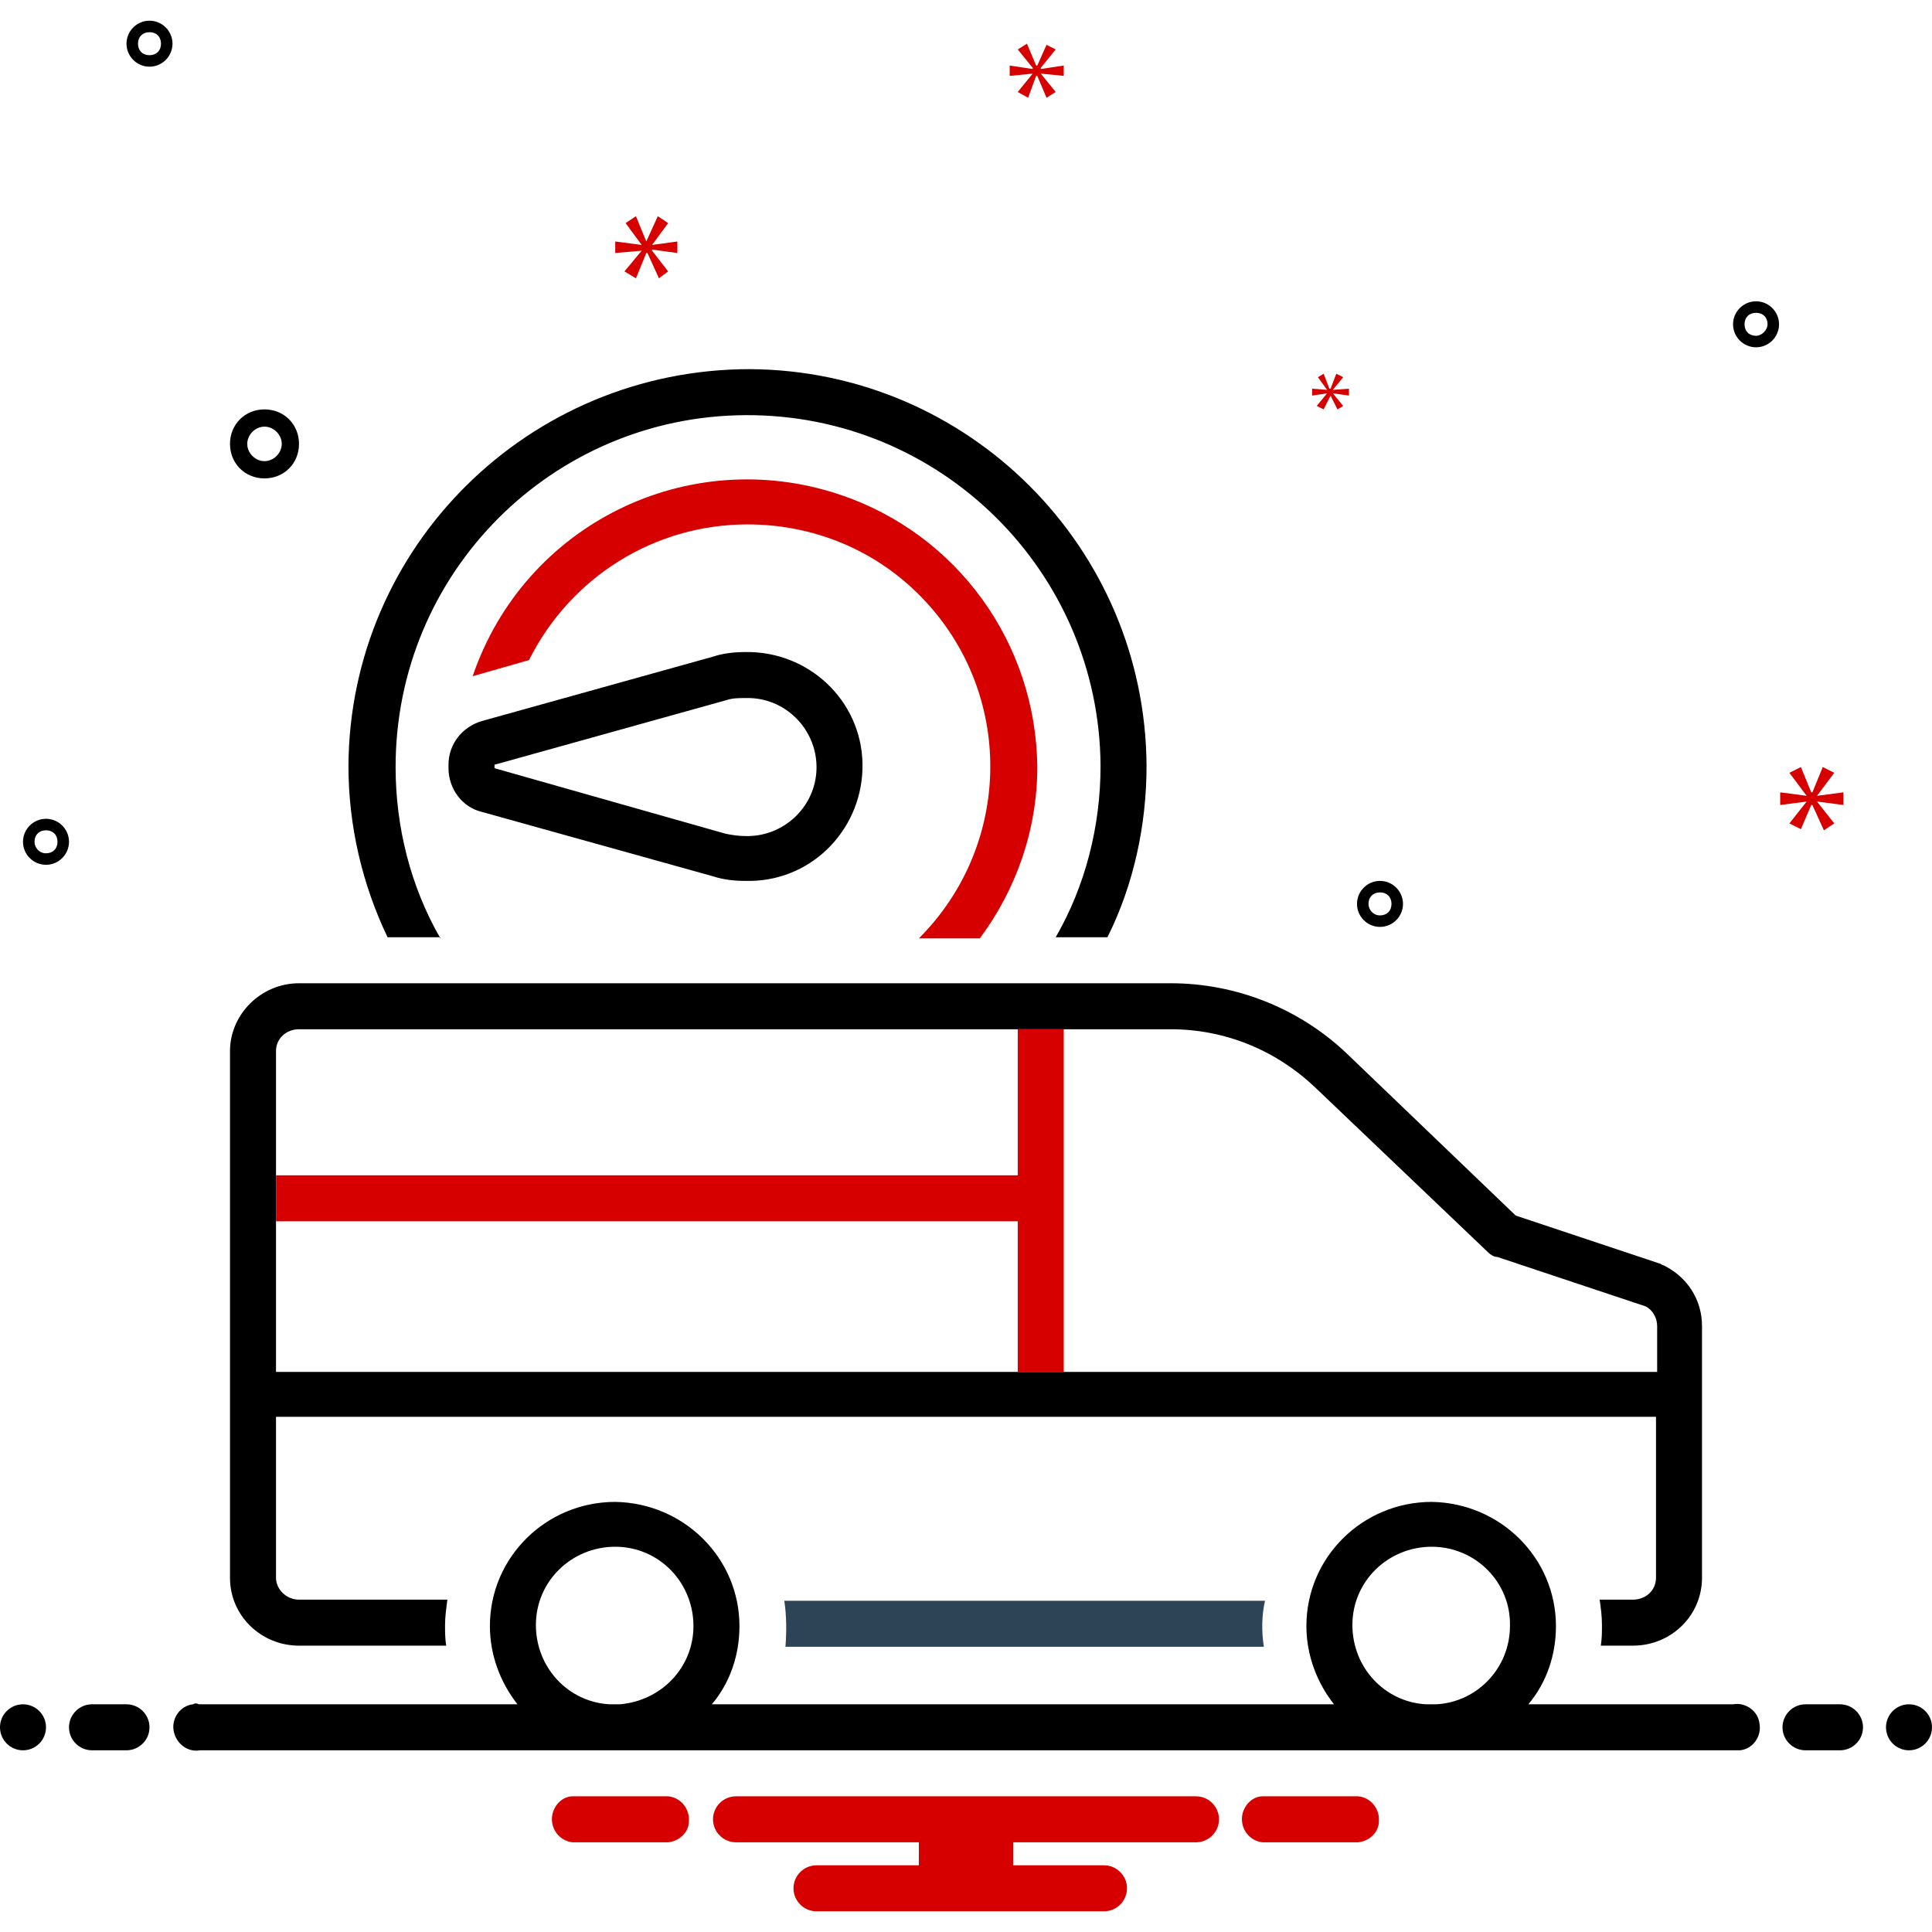 <?xml version="1.0" encoding="utf-8"?>
<!-- Generator: Adobe Illustrator 24.0.2, SVG Export Plug-In . SVG Version: 6.00 Build 0)  -->
<svg version="1.1" id="Слой_1" xmlns="http://www.w3.org/2000/svg" xmlns:xlink="http://www.w3.org/1999/xlink" x="0px" y="0px"
	 viewBox="0 0 168 168" style="enable-background:new 0 0 168 168;" xml:space="preserve">
<style type="text/css">
	.st0{fill:#D60000;}
	.st1{fill:#2D4356;}
</style>
<path d="M65.3,76.6c5.5-0.1,9.8-4.7,9.7-10.2s-4.7-9.8-10.2-9.7h0c-0.9,0-1.9,0.1-2.8,0.4l-20.1,5.6c-1.7,0.5-2.9,2-2.9,3.8v0.3
	c0,1.8,1.2,3.4,2.9,3.8L62,76.2c0.9,0.3,1.9,0.4,2.8,0.4C65,76.6,65.1,76.6,65.3,76.6z M64.8,60.7c0.1,0,0.3,0,0.4,0
	c3.3,0.1,5.9,2.9,5.8,6.2s-2.9,5.9-6.2,5.8c-0.6,0-1.2-0.1-1.7-0.2L43,66.8v-0.3l20.1-5.6C63.7,60.7,64.2,60.7,64.8,60.7L64.8,60.7z
	"/>
<path d="M38.3,81.6c-2.6-4.5-3.9-9.7-3.9-14.9C34.4,49.8,48,36.2,64.8,36.1C81.8,36,95.6,49.7,95.7,66.6c0,5.2-1.3,10.4-3.9,14.9
	h4.5c2.3-4.6,3.4-9.8,3.4-14.9c-0.1-19-15.5-34.4-34.5-34.5C46,32.1,30.4,47.5,30.3,66.6c0,5.2,1.2,10.3,3.4,14.9H38.3z"/>
<path class="st0" d="M80.1,51.9c8.1,8.3,8,21.5-0.2,29.7h5.3c3.2-4.3,5-9.5,5-14.9C90.1,55.9,83.2,46.4,73,43
	c-13.2-4.4-27.4,2.6-31.9,15.8l4.9-1.4c3.6-7.2,10.9-11.8,19-11.8C70.7,45.6,76.1,47.8,80.1,51.9z M48,158c-0.1,1.1,0.7,2.1,1.8,2.2
	h8.3c1-0.1,1.8-0.9,1.8-1.8c0.1-1.1-0.7-2.1-1.8-2.2h-8.3C48.9,156.2,48.1,157,48,158z M108,158c-0.1,1.1,0.7,2.1,1.8,2.2h8.3
	c1-0.1,1.8-0.9,1.8-1.8c0.1-1.1-0.7-2.1-1.8-2.2h-8.3C108.9,156.2,108.1,157,108,158z M62,158.2c0,1.1,0.9,2,2,2h15.9v2H71
	c-1.1,0-2,0.9-2,2s0.9,2,2,2h25c1.1,0,2-0.9,2-2s-0.9-2-2-2h-7.9v-2H104c1.1,0,2-0.9,2-2s-0.9-2-2-2H64
	C62.9,156.2,62,157.1,62,158.2z"/>
<path class="st1" d="M68.2,139.2c0.2,1.3,0.2,2.7,0.1,4h41.6c-0.2-1.3-0.2-2.7,0.1-4L68.2,139.2z"/>
<path d="M20,91.4v45.8c0,3.3,2.7,5.9,6,5.9h12.8c-0.1-0.6-0.1-1.2-0.1-1.8c0-0.7,0.1-1.4,0.2-2.2H26c-1.1,0-2-0.9-2-1.9v-14h120v14
	c0,1.1-0.9,1.9-2,1.9h-2.9c0.1,0.7,0.2,1.4,0.2,2.2c0,0.6,0,1.2-0.1,1.8h2.8c3.3,0,6-2.6,6-5.9v-21.9c0-2.3-1.3-4.3-3.4-5.3
	c-0.1,0-0.2-0.1-0.2-0.1l-12.6-4.2l-14.7-14.1c-4.1-3.9-9.6-6.1-15.3-6.1H26C22.7,85.5,20,88.2,20,91.4z M24,91.4
	c0-1.1,0.9-1.9,2-1.9h75.8c4.7,0,9.1,1.8,12.5,5l15.1,14.4c0.2,0.2,0.5,0.4,0.8,0.4l12.9,4.3c0.6,0.3,1,1,1,1.7v4H24L24,91.4z"/>
<circle cx="166" cy="150.2" r="2"/>
<path d="M155,150.2c0,1.1,0.9,2,2,2h3c1.1,0,2-0.9,2-2s-0.9-2-2-2h-3C155.9,148.2,155,149.1,155,150.2z M6,150.2c0,1.1,0.9,2,2,2h3
	c1.1,0,2-0.9,2-2s-0.9-2-2-2H8C6.9,148.2,6,149.1,6,150.2z"/>
<circle cx="2" cy="150.2" r="2"/>
<path d="M16.8,148.2c-1.1,0.1-1.9,1.2-1.7,2.3s1.2,1.9,2.3,1.7h133.4c0.2,0,0.3,0,0.5,0c1.1-0.1,1.9-1.2,1.7-2.3
	c-0.1-1.1-1.2-1.9-2.3-1.7h-17.8c1.6-1.9,2.4-4.3,2.4-6.8c0-5.9-4.8-10.7-10.8-10.8c-6,0-10.9,4.8-10.9,10.8c0,2.5,0.9,4.9,2.4,6.8
	H61.9c1.6-1.9,2.4-4.3,2.4-6.8c0-5.9-4.8-10.7-10.8-10.8c-6,0-10.9,4.8-10.9,10.8c0,2.5,0.9,4.9,2.4,6.8H17.3
	C17.1,148.1,16.9,148.1,16.8,148.2z M53.9,148.2h-0.9c-3.6-0.2-6.4-3.2-6.4-6.9c0-3.8,3.1-6.8,6.9-6.8s6.8,3.1,6.8,6.9
	C60.3,145,57.5,147.9,53.9,148.2z M131.3,141.4c0,3.6-2.8,6.6-6.4,6.8h-0.9c-3.6-0.2-6.4-3.2-6.4-6.9c0-3.8,3.1-6.8,6.9-6.8
	C128.3,134.5,131.4,137.6,131.3,141.4L131.3,141.4z"/>
<polygon class="st0" points="88.5,102.2 88.5,89.5 92.5,89.5 92.5,119.3 88.5,119.3 88.5,106.2 24,106.2 24,102.2 "/>
<path d="M26,38.6c0-1.7-1.3-3-3-3s-3,1.3-3,3s1.3,3,3,3C24.7,41.6,26,40.3,26,38.6z M24.5,38.6c0,0.8-0.7,1.5-1.5,1.5
	s-1.5-0.7-1.5-1.5s0.7-1.5,1.5-1.5C23.8,37.1,24.5,37.8,24.5,38.6z M2,73.2c0,1.1,0.9,2,2,2s2-0.9,2-2s-0.9-2-2-2
	C2.9,71.2,2,72.1,2,73.2z M3,73.2c0-0.6,0.4-1,1-1s1,0.4,1,1s-0.4,1-1,1C3.4,74.2,3,73.7,3,73.2z M118,78.6c0,1.1,0.9,2,2,2
	s2-0.9,2-2s-0.9-2-2-2C118.9,76.6,118,77.5,118,78.6z M119,78.6c0-0.6,0.4-1,1-1s1,0.4,1,1s-0.4,1-1,1C119.4,79.6,119,79.1,119,78.6
	z M11,3.8c0,1.1,0.9,2,2,2s2-0.9,2-2s-0.9-2-2-2C11.9,1.8,11,2.7,11,3.8z M12,3.8c0-0.6,0.4-1,1-1s1,0.4,1,1s-0.4,1-1,1
	C12.4,4.8,12,4.4,12,3.8z M152.7,30.2c1.1,0,2-0.9,2-2s-0.9-2-2-2c-1.1,0-2,0.9-2,2C150.7,29.3,151.6,30.2,152.7,30.2z M152.7,29.2
	c-0.6,0-1-0.4-1-1s0.4-1,1-1c0.6,0,1,0.4,1,1C153.7,28.7,153.2,29.2,152.7,29.2z"/>
<polygon class="st0" points="157.1,69.2 154.8,68.9 154.8,70 157.1,69.7 157.1,69.7 155.6,71.6 156.6,72.1 157.5,70 157.6,70 
	158.6,72.2 159.5,71.6 158,69.7 158,69.7 160.3,70 160.3,68.9 158,69.2 158,69.2 159.5,67.2 158.5,66.7 157.6,68.9 157.5,68.9 
	156.6,66.7 155.6,67.2 157.1,69.2 "/>
<polygon class="st0" points="115.9,34.2 117.3,34.4 117.3,33.8 115.9,33.9 115.9,33.9 116.8,32.8 116.2,32.5 115.7,33.8 115.6,33.8 
	115.1,32.5 114.6,32.8 115.4,33.9 115.4,33.9 114.1,33.8 114.1,34.4 115.4,34.2 115.4,34.2 114.5,35.3 115.1,35.6 115.7,34.4 
	115.7,34.4 116.3,35.6 116.8,35.3 115.9,34.2 "/>
<polygon class="st0" points="55.8,21.8 55.8,21.8 54.3,23.6 55.3,24.2 56.2,22 56.3,22 57.3,24.2 58.1,23.6 56.7,21.8 56.7,21.7 
	58.9,22 58.9,21 56.7,21.3 56.7,21.3 58.1,19.4 57.2,18.8 56.2,21 56.2,21 55.3,18.8 54.4,19.4 55.8,21.3 55.8,21.3 53.5,21 
	53.5,22 "/>
<polygon class="st0" points="89.8,6 87.8,5.7 87.8,6.6 89.8,6.4 89.8,6.4 88.5,8 89.4,8.5 90.1,6.6 90.2,6.6 91,8.5 91.8,8 
	90.5,6.4 90.5,6.4 92.5,6.6 92.5,5.7 90.5,6 90.5,5.9 91.8,4.3 91,3.9 90.2,5.7 90.1,5.7 89.3,3.8 88.5,4.3 89.8,5.9 "/>
</svg>
